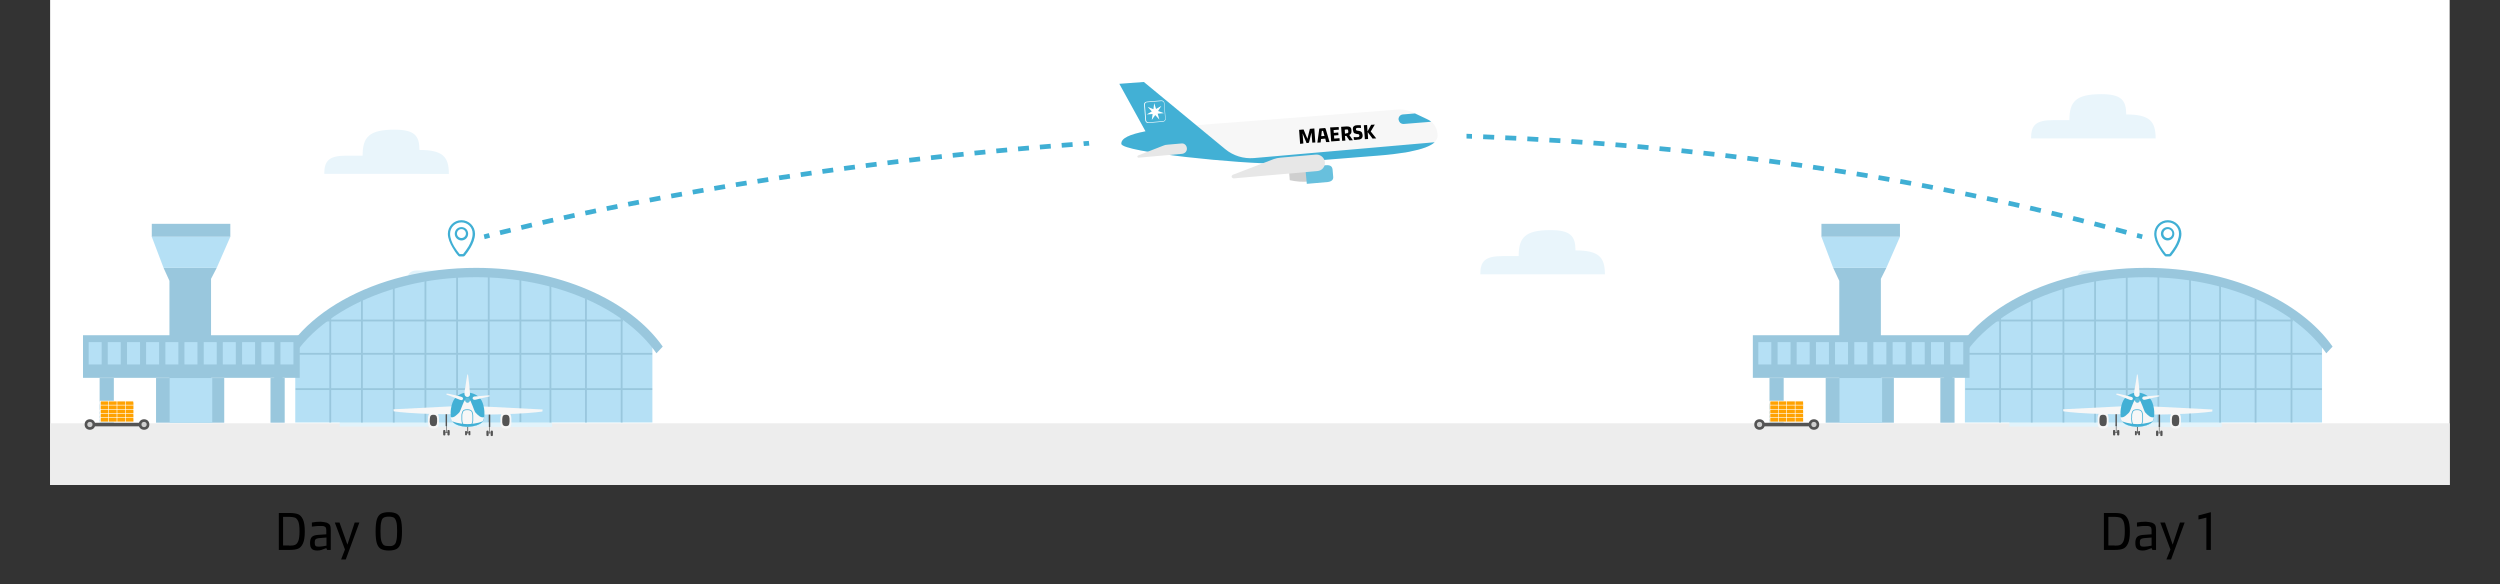 <?xml version="1.0" encoding="utf-8"?>
<!-- Generator: Adobe Illustrator 28.1.0, SVG Export Plug-In . SVG Version: 6.00 Build 0)  -->
<svg version="1.1" id="Layer_1" xmlns="http://www.w3.org/2000/svg" xmlns:xlink="http://www.w3.org/1999/xlink" x="0px" y="0px"
	 viewBox="0 0 1232 288" style="enable-background:new 0 0 1232 288;" xml:space="preserve">
<rect x="0" y="0" width="1232" height="288" fill="#333333" stroke="none"/>
<style type="text/css">
	.st0{fill:#FFFFFF;}
	.st1{clip-path:url(#SVGID_00000153684245858838088240000013117109459012839591_);}
	.st2{fill:#EDEDED;}
	.st3{fill:#E9F5FB;}
	.st4{fill:#E1F3FB;}
	.st5{fill:#B5E0F5;}
	.st6{fill:#99C7DD;}
	.st7{fill:#545454;}
	.st8{fill:#FFA201;}
	.st9{fill:#CFCFCF;}
	.st10{fill:#F7F7F7;}
	.st11{fill:#42B0D5;}
	.st12{fill:#5EBCDB;}
	.st13{fill:none;stroke:#42B0D5;stroke-width:0.383;stroke-miterlimit:10;}
	.st14{fill:none;stroke:#40AFD4;stroke-width:2.337;stroke-miterlimit:10;}
	.st15{fill:none;stroke:#40AFD4;stroke-width:2.337;stroke-miterlimit:10;stroke-dasharray:5.444,5.444;}
	.st16{fill:none;stroke:#40AFD4;stroke-width:2.337;stroke-miterlimit:10;stroke-dasharray:5.393,5.393;}
	.st17{fill:#E7E7E7;}
	.st18{fill:#68C0DD;}
	.st19{enable-background:new    ;}
	.st20{fill-rule:evenodd;clip-rule:evenodd;fill:#40AFD4;}
</style>
<g>
	<g>
		<g>
			<rect id="SVGID_00000148621468698964551720000016235086999619493037_" x="24.7" class="st0" width="1182.5" height="239"/>
		</g>
		<g>
			<defs>
				<rect id="SVGID_1_" x="24.7" width="1182.5" height="239"/>
			</defs>
			<clipPath id="SVGID_00000114057601774381860470000015890751451321566126_">
				<use xlink:href="#SVGID_1_"  style="overflow:visible;"/>
			</clipPath>
			<g style="clip-path:url(#SVGID_00000114057601774381860470000015890751451321566126_);">
				<g>
					<g>
						<g>
							<rect x="22.1" y="208.6" class="st2" width="1191.3" height="30.4"/>
						</g>
					</g>
				</g>
				<path class="st3" d="M1043.5,68.2h18.8c0-8.4-2.9-11.8-14.5-11.8l0,0c0-7.1-2.5-10-12.3-10c-12.6,0-15.7,3.7-15.7,12.8h-7.9
					c-8.8,0-11,2.6-11,9h50.4"/>
				<path class="st3" d="M202.4,85.7h18.8c0-8.4-2.9-11.8-14.5-11.8l0,0c0-7.1-2.5-10-12.3-10c-12.6,0-15.7,3.7-15.7,12.8h-7.9
					c-8.8,0-11,2.6-11,9h50.4"/>
				<path class="st3" d="M772.1,135.2h18.8c0-8.4-2.9-11.8-14.5-11.8l0,0c0-7.1-2.5-10-12.3-10c-12.6,0-15.7,3.7-15.7,12.8h-7.9
					c-8.8,0-11,2.6-11,9h50.4"/>
				<path class="st4" d="M261.6,197.1v-3.6h0.4c1.9,0,3.6-1.5,3.6-2.9V187c0-1.7-1.7-2.9-3.6-2.9h-3.4c-1.9,0-3.6,1.5-3.6,2.9v3.6
					c0,1.7,1.7,2.9,3.6,2.9h0.2v3.6h-10.3v-4.2h0.4c2.1,0,3.8-1.5,3.8-3.4v-4c0-1.9-1.7-3.4-3.8-3.4h-3.8c-2.1,0-3.8,1.5-3.8,3.4v4
					c0,1.9,1.7,3.4,3.8,3.4h0.2v4.4H239c0,0-1.5,0-1.5-1.5V170c0-4.4-5.5-4.4-5.5-4.4h-2.7v-29c0-1.8-1.5-3.3-3.3-3.3h-20.8
					c-1.3,0-4.2,0.6-4.2,3.4V196h-6.7v-23.4c0-4.4-4.6-4.4-4.6-4.4h-0.6v-7.8c0-2-1.6-3.6-3.6-3.6h-8c-3.8,0-4.2,3.2-4.2,3.2v6.3
					c0,2.1-2.1,1.9-2.1,1.9l0,0c-2,0-3.6,1.6-3.6,3.6l-0.2,38.4l104.7,0.2C272.1,199,261.6,197.1,261.6,197.1L261.6,197.1z"/>
				<g>
					<path class="st5" d="M145.5,208.2h176v-41c0,0-12.4-21.7-63.3-30.2c0,0-44.5-15.6-100.4,21.7l-12.3,13.4L145.5,208.2z"/>
					<path class="st6" d="M134.7,187.6c8.1-31.6,49.7-55.6,99.9-55.6c40.8,0,75.9,15.9,92,38.8l-3.1,3.3
						c-15.5-22.2-49.5-37.5-89-37.5c-48.5,0-88.8,23.3-96.6,53.8L134.7,187.6L134.7,187.6z"/>
					<rect x="159.7" y="157.5" class="st6" width="147.3" height="0.9"/>
					<rect x="146.6" y="173.9" class="st6" width="174.8" height="0.9"/>
					<rect x="145.7" y="191.3" class="st6" width="175.7" height="0.9"/>
					<rect x="162.3" y="156.1" class="st6" width="0.9" height="52.1"/>
					<rect x="305.9" y="156.1" class="st6" width="0.9" height="52.1"/>
					<rect x="177.9" y="147.1" class="st6" width="0.9" height="61.1"/>
					<rect x="288.3" y="147.1" class="st6" width="0.9" height="61.1"/>
					<rect x="193.6" y="141.7" class="st6" width="0.9" height="66.5"/>
					<rect x="209.2" y="138.2" class="st6" width="0.9" height="70"/>
					<rect x="270.8" y="138.2" class="st6" width="0.9" height="70"/>
					<rect x="224.8" y="136.4" class="st6" width="0.9" height="71.6"/>
					<rect x="240.4" y="135.6" class="st6" width="0.9" height="72.4"/>
					<rect x="256" y="136.8" class="st6" width="0.9" height="71.2"/>
					<rect x="76.9" y="186.3" class="st6" width="33.6" height="22"/>
					<polygon class="st6" points="80.6,132 106.8,132 104,137.4 104,192.5 83.5,192.5 83.5,138.4 					"/>
					<rect x="40.9" y="165.2" class="st6" width="106.8" height="21"/>
					<rect x="43.7" y="168.6" class="st5" width="6.4" height="11"/>
					<rect x="53.1" y="168.6" class="st5" width="6.4" height="11"/>
					<rect x="62.6" y="168.6" class="st5" width="6.4" height="11"/>
					<rect x="72" y="168.6" class="st5" width="6.4" height="11"/>
					<rect x="81.5" y="168.6" class="st5" width="6.4" height="11"/>
					<rect x="90.9" y="168.6" class="st5" width="6.4" height="11"/>
					<rect x="100.4" y="168.6" class="st5" width="6.4" height="11"/>
					<rect x="109.8" y="168.6" class="st5" width="6.4" height="11"/>
					<rect x="119.3" y="168.6" class="st5" width="6.4" height="11"/>
					<rect x="128.8" y="168.6" class="st5" width="6.4" height="11"/>
					<rect x="138.2" y="168.6" class="st5" width="6.4" height="11"/>
					<rect x="74.8" y="110.3" class="st6" width="38.7" height="6.4"/>
					<rect x="83.6" y="186.3" class="st5" width="21" height="22"/>
					<rect x="49.1" y="186.3" class="st6" width="7" height="22"/>
					<rect x="133.3" y="186.3" class="st6" width="7" height="22"/>
					<polygon class="st5" points="113.5,116.7 106.8,132 80.6,132 74.8,116.7 					"/>
				</g>
				<g>
					<rect x="44.3" y="208.3" class="st7" width="26.8" height="1.8"/>
					<rect x="49.4" y="197.6" class="st8" width="16.5" height="10.3"/>
					<g>
						<path class="st0" d="M66,208.1H49.2v-10.6H66V208.1z M49.6,207.8h16.2v-10H49.6V207.8z"/>
						<polygon class="st0" points="67.5,208 65.8,206 49.5,206 48.1,208 47.9,207.9 49.3,205.7 66,205.7 67.8,207.8 						"/>
						<polygon class="st0" points="68.3,208 65.8,204 49.5,204 47.2,208 46.9,207.9 49.3,203.7 66,203.7 68.5,207.9 						"/>
						<polygon class="st0" points="69.1,208 65.8,201.9 49.5,201.9 46.3,208 46,207.9 49.3,201.6 66,201.6 69.4,207.9 						"/>
						<rect x="49.4" y="199.5" class="st0" width="16.5" height="0.3"/>
						<rect x="61.6" y="197.6" class="st0" width="0.3" height="10.3"/>
						<rect x="57.5" y="197.6" class="st0" width="0.3" height="10.3"/>
						<rect x="53.4" y="197.6" class="st0" width="0.3" height="10.3"/>
					</g>
					<polygon class="st0" points="70,208.1 65.9,208.1 65.9,207.8 69.5,207.8 65.7,197.7 66,197.5 					"/>
					<polygon class="st0" points="49.4,208.1 45.3,208.1 49.3,197.5 49.5,197.7 45.7,207.8 49.4,207.8 					"/>
					<rect x="66.7" y="200.2" class="st0" width="0.3" height="7.7"/>
					<rect x="67.9" y="203.3" class="st0" width="0.3" height="4.6"/>
					<rect x="48.3" y="200.2" class="st0" width="0.3" height="7.7"/>
					<rect x="47.1" y="203.3" class="st0" width="0.3" height="4.6"/>
					<g>
						<circle class="st7" cx="44.3" cy="209.2" r="2.6"/>
						<circle class="st9" cx="44.3" cy="209.2" r="1.3"/>
					</g>
					<g>
						<circle class="st7" cx="71" cy="209.2" r="2.6"/>
						<circle class="st9" cx="71" cy="209.2" r="1.3"/>
					</g>
				</g>
				<g>
					<rect x="219.6" y="202.4" class="st7" width="0.7" height="7.6"/>
					<rect x="219.8" y="209.2" class="st7" width="0.3" height="4.1"/>
					<rect x="218.7" y="212.9" class="st7" width="2.7" height="0.3"/>
					<path class="st7" d="M218.8,211.9h0.3c0.2,0,0.4,0.2,0.4,0.4v1.9c0,0.2-0.2,0.4-0.4,0.4h-0.3c-0.2,0-0.4-0.2-0.4-0.4v-1.9
						C218.5,212,218.6,211.9,218.8,211.9z"/>
					<path class="st7" d="M220.9,211.9h0.3c0.2,0,0.4,0.2,0.4,0.4v1.9c0,0.2-0.2,0.4-0.4,0.4h-0.3c-0.2,0-0.4-0.2-0.4-0.4v-1.9
						C220.5,212,220.7,211.9,220.9,211.9z"/>
					<rect x="240.9" y="202.8" class="st7" width="0.7" height="7.6"/>
					<rect x="241.1" y="209.5" class="st7" width="0.3" height="4.1"/>
					<rect x="240" y="213.2" class="st7" width="2.7" height="0.3"/>
					<path class="st7" d="M240.1,212.2h0.3c0.2,0,0.4,0.2,0.4,0.4v1.9c0,0.2-0.2,0.4-0.4,0.4h-0.3c-0.2,0-0.4-0.2-0.4-0.4v-1.9
						C239.7,212.4,239.9,212.2,240.1,212.2z"/>
					<path class="st7" d="M242.2,212.2h0.3c0.2,0,0.4,0.2,0.4,0.4v1.9c0,0.2-0.2,0.4-0.4,0.4h-0.3c-0.2,0-0.4-0.2-0.4-0.4v-1.9
						C241.8,212.4,242,212.2,242.2,212.2z"/>
					<g>
						<rect x="230.3" y="208.2" class="st7" width="0.4" height="5.4"/>
						<rect x="229.5" y="213.1" class="st7" width="1.8" height="0.4"/>
						<path class="st7" d="M229.5,212.4h0.3c0.2,0,0.3,0.1,0.3,0.3v1.5c0,0.2-0.1,0.3-0.3,0.3h-0.3c-0.2,0-0.3-0.1-0.3-0.3v-1.5
							C229.2,212.5,229.3,212.4,229.5,212.4z"/>
						<path class="st7" d="M231.2,212.4h0.3c0.2,0,0.3,0.1,0.3,0.3v1.5c0,0.2-0.1,0.3-0.3,0.3h-0.3c-0.2,0-0.3-0.1-0.3-0.3v-1.5
							C230.9,212.5,231,212.4,231.2,212.4z"/>
					</g>
					<path class="st10" d="M237.9,200.3l29.5,1.5l-0.1,1c0,0-4.3,0.7-13.2,1.1c-11.1,0.5-16.5,0.4-16.5,0.4L237.9,200.3L237.9,200.3
						z"/>
					<path class="st10" d="M223.4,200.2l-29.5,1.5l0.1,1c0,0,4.3,0.7,13.2,1.1c11.1,0.5,16.5,0.3,16.5,0.3L223.4,200.2L223.4,200.2z
						"/>
					<path class="st11" d="M236.7,196.4c-2.1-2.6-5.3-2.9-6.2-3l0,0c0,0,0,0-0.1,0s-0.1,0-0.1,0l0,0c-0.8,0-4.1,0.4-6.2,3
						c-1.8,2.2-2.6,7.4-1.6,10.5c1.1,3.1,6.8,3.4,7.8,3.4l0,0c0,0,0,0,0.1,0h0.1l0,0c1,0,6.7-0.3,7.8-3.4
						C239.3,203.8,238.5,198.6,236.7,196.4L236.7,196.4z"/>
					<path class="st2" d="M228.9,200.8c0,0.1,0,0.3,0.1,0.3s0.2,0,0.2-0.1s0-0.2,0-0.3c0-0.8,0.1-1.7,0.3-2.5c0-0.1,0.1-0.3,0-0.4
						c0-0.1-0.1-0.2-0.2-0.2c-0.1,0-0.1,0.2-0.1,0.3c-0.1,0.3-0.1,0.6-0.2,0.9C229,199.5,228.9,200.2,228.9,200.8L228.9,200.8z"/>
					<path class="st2" d="M232.1,200.7c0,0.1,0,0.3-0.1,0.3s-0.2,0-0.2-0.1s0-0.2,0-0.3c0-0.8-0.1-1.7-0.3-2.5c0-0.1-0.1-0.3,0-0.4
						c0-0.1,0.1-0.3,0.2-0.2c0.1,0,0.1,0.2,0.1,0.3c0.1,0.3,0.1,0.6,0.2,0.9C232,199.4,232,200,232.1,200.7L232.1,200.7z"/>
					<path class="st10" d="M238.5,205.6c-1.6,0.4-2.9-0.9-4.2-2.3c-0.7-0.8-2.1-6-2.9-6.1c-0.3-0.1-0.7-0.1-1.1,0
						c-0.3-0.1-0.7-0.1-1.1,0c-0.7,0.1-2.2,5.4-2.9,6.1c-1.2,1.1-2.5,2.7-4.1,2.3c0,0,0,0-0.1,0c0.1,0.4,0.2,0.9,0.3,1.3
						c1.1,3.1,6.8,3.4,7.8,3.4l0,0c0,0,0,0,0.1,0s0.1,0,0.1,0l0,0c1,0,6.7-0.3,7.8-3.4C238.4,206.5,238.5,206.1,238.5,205.6
						C238.6,205.6,238.5,205.6,238.5,205.6z"/>
					<path class="st11" d="M230.5,209L230.5,209L230.5,209c-0.2,0-0.2,0-0.2,0l0,0c-0.9,0-4.8-0.2-7.4-1.4c1.6,2.5,6.5,2.7,7.4,2.7
						l0,0c0,0,0,0,0.1,0s0.1,0,0.1,0l0,0c0.9,0,5.8-0.3,7.4-2.7C235.3,208.8,231.4,209,230.5,209z"/>
					<path class="st10" d="M221.7,194.2c-0.6-0.1-1.7-0.5-1.8,0.1c0.2,0.2,0.5,0.3,0.8,0.4c1.9,0.7,3.8,1.4,5.6,2.2
						c0.4,0.1,0.7,0.3,1.1,0.3c0.4,0,0.7-0.3,0.8-0.7c0-0.4-0.3-0.8-0.7-0.9C227.2,195.4,222.8,194.4,221.7,194.2L221.7,194.2z"/>
					<path class="st10" d="M239.7,194.9c0.6,0,1.7-0.3,1.7,0.3c-0.2,0.2-0.5,0.2-0.8,0.3c-2,0.4-3.9,0.9-5.9,1.4
						c-0.4,0.1-0.7,0.2-1.1,0.1c-0.4-0.1-0.7-0.4-0.7-0.8c0-0.4,0.4-0.7,0.8-0.8C234.1,195.4,238.6,195,239.7,194.9L239.7,194.9z"/>
					<path class="st10" d="M230.3,184.5c0.2-0.1,0.4,0.2,0.4,0.5c0.4,3,0.7,6,0.9,9c0,0.3,0,0.6-0.1,0.9c-0.2,0.5-0.8,0.8-1.4,0.7
						c-2-0.4-1-3.3-0.8-4.7C229.6,188.8,229.9,186.6,230.3,184.5L230.3,184.5z"/>
					<path class="st12" d="M231.6,197.2c0,0.7-0.5,1.3-1.2,1.3s-1.2-0.6-1.2-1.3s0.5-1.3,1.2-1.3C231.1,196,231.6,196.5,231.6,197.2
						z"/>
					<path class="st13" d="M227.6,206.9c0,0.4,0.1,0.7,0.1,1c0.1,0.4,0.2,0.7,0.3,1c0.4,0.7,1.1,1,2.3,1s1.9-0.2,2.3-1
						c0.1-0.3,0.2-0.6,0.3-1c0.1-0.3,0.1-0.6,0.1-1c0-0.3,0-0.6,0-1s0-0.7,0-1c0-0.4-0.1-0.7-0.1-1c-0.1-0.4-0.2-0.7-0.3-1
						c-0.4-0.7-1.1-1-2.3-1s-1.9,0.2-2.3,1c-0.1,0.3-0.2,0.6-0.3,1c-0.1,0.3-0.1,0.6-0.1,1c0,0.3,0,0.6,0,1
						C227.6,206.3,227.6,206.6,227.6,206.9L227.6,206.9z"/>
					<path class="st10" d="M210.9,208.2c0,0.4,0.1,0.7,0.1,1c0.1,0.4,0.2,0.7,0.3,1c0.4,0.7,1.1,1,2.3,1s1.9-0.2,2.3-1
						c0.1-0.3,0.2-0.6,0.3-1c0.1-0.3,0.1-0.6,0.1-1c0-0.3,0-0.6,0-1s0-0.7,0-1c0-0.4-0.1-0.7-0.1-1c-0.1-0.4-0.2-0.7-0.3-1
						c-0.4-0.7-1.1-1-2.3-1s-1.9,0.2-2.3,1c-0.1,0.3-0.2,0.6-0.3,1c-0.1,0.3-0.1,0.6-0.1,1c0,0.3,0,0.6,0,1
						C210.8,207.6,210.9,207.9,210.9,208.2L210.9,208.2z"/>
					<path class="st7" d="M211.8,207.9c0,0.2,0,0.5,0.1,0.7c0,0.3,0.1,0.5,0.2,0.7c0.3,0.5,0.8,0.7,1.5,0.7s1.3-0.2,1.5-0.7
						c0.1-0.2,0.2-0.4,0.2-0.7c0-0.2,0.1-0.4,0.1-0.7c0-0.2,0-0.4,0-0.7c0-0.2,0-0.5,0-0.7s0-0.5-0.1-0.7c0-0.3-0.1-0.5-0.2-0.7
						c-0.3-0.5-0.8-0.7-1.5-0.7c-0.8,0-1.3,0.2-1.5,0.7c-0.1,0.2-0.2,0.4-0.2,0.7c0,0.2-0.1,0.4-0.1,0.7c0,0.2,0,0.4,0,0.7
						C211.7,207.5,211.7,207.7,211.8,207.9L211.8,207.9z"/>
					<path class="st10" d="M246.6,208.2c0,0.4,0.1,0.7,0.1,1c0.1,0.4,0.2,0.7,0.3,1c0.4,0.7,1.1,1,2.3,1s1.9-0.2,2.3-1
						c0.1-0.3,0.2-0.6,0.3-1c0.1-0.3,0.1-0.6,0.1-1c0-0.3,0-0.6,0-1s0-0.7,0-1c0-0.4-0.1-0.7-0.1-1c-0.1-0.4-0.2-0.7-0.3-1
						c-0.4-0.7-1.1-1-2.3-1s-1.9,0.2-2.3,1c-0.1,0.3-0.2,0.6-0.3,1c-0.1,0.3-0.1,0.6-0.1,1c0,0.3,0,0.6,0,1
						C246.6,207.6,246.6,207.9,246.6,208.2L246.6,208.2z"/>
					<path class="st7" d="M247.5,207.9c0,0.2,0,0.5,0.1,0.7c0,0.3,0.1,0.5,0.2,0.7c0.3,0.5,0.8,0.7,1.5,0.7c0.8,0,1.3-0.2,1.5-0.7
						c0.1-0.2,0.2-0.4,0.2-0.7c0-0.2,0.1-0.4,0.1-0.7c0-0.2,0-0.4,0-0.7c0-0.2,0-0.5,0-0.7s0-0.5-0.1-0.7c0-0.3-0.1-0.5-0.2-0.7
						c-0.3-0.5-0.8-0.7-1.5-0.7c-0.8,0-1.3,0.2-1.5,0.7c-0.1,0.2-0.2,0.4-0.2,0.7c0,0.2-0.1,0.4-0.1,0.7c0,0.2,0,0.4,0,0.7
						S247.5,207.7,247.5,207.9L247.5,207.9z"/>
				</g>
				<path class="st4" d="M1084.4,197.1v-3.6h0.4c1.9,0,3.6-1.5,3.6-2.9V187c0-1.7-1.7-2.9-3.6-2.9h-3.4c-1.9,0-3.6,1.5-3.6,2.9v3.6
					c0,1.7,1.7,2.9,3.6,2.9h0.2v3.6h-10.3v-4.2h0.4c2.1,0,3.8-1.5,3.8-3.4v-4c0-1.9-1.7-3.4-3.8-3.4h-3.8c-2.1,0-3.8,1.5-3.8,3.4v4
					c0,1.9,1.7,3.4,3.8,3.4h0.2v4.4h-6.3c0,0-1.5,0-1.5-1.5V170c0-4.4-5.5-4.4-5.5-4.4h-2.7v-29c0-1.8-1.5-3.3-3.3-3.3H1028
					c-1.3,0-4.2,0.6-4.2,3.4V196h-6.7v-23.4c0-4.4-4.6-4.4-4.6-4.4h-0.6v-7.8c0-2-1.6-3.6-3.6-3.6h-8c-3.8,0-4.2,3.2-4.2,3.2v6.3
					c0,2.1-2.1,1.9-2.1,1.9l0,0c-2,0-3.6,1.6-3.6,3.6l-0.2,38.4l104.7,0.2C1095,199,1084.4,197.1,1084.4,197.1L1084.4,197.1z"/>
				<g>
					<path class="st5" d="M968.3,208.2h176v-41c0,0-12.4-21.7-63.3-30.2c0,0-44.5-15.6-100.4,21.7l-12.3,13.4V208.2z"/>
					<path class="st6" d="M957.6,187.6c8.1-31.6,49.7-55.6,99.9-55.6c40.8,0,75.9,15.9,92,38.8l-3.1,3.3
						c-15.5-22.2-49.5-37.5-89-37.5c-48.5,0-88.8,23.3-96.6,53.8L957.6,187.6L957.6,187.6z"/>
					<rect x="982.6" y="157.5" class="st6" width="147.3" height="0.9"/>
					<rect x="969.4" y="173.9" class="st6" width="174.8" height="0.9"/>
					<rect x="968.5" y="191.3" class="st6" width="175.7" height="0.9"/>
					<rect x="985.2" y="156.1" class="st6" width="0.9" height="52.1"/>
					<rect x="1128.8" y="156.1" class="st6" width="0.9" height="52.1"/>
					<rect x="1000.8" y="147.1" class="st6" width="0.9" height="61.1"/>
					<rect x="1111.1" y="147.1" class="st6" width="0.9" height="61.1"/>
					<rect x="1016.4" y="141.7" class="st6" width="0.9" height="66.5"/>
					<rect x="1032" y="138.2" class="st6" width="0.9" height="70"/>
					<rect x="1093.6" y="138.2" class="st6" width="0.9" height="70"/>
					<rect x="1047.6" y="136.4" class="st6" width="0.9" height="71.6"/>
					<rect x="1063.2" y="135.6" class="st6" width="0.9" height="72.4"/>
					<rect x="1078.8" y="136.8" class="st6" width="0.9" height="71.2"/>
					<rect x="899.7" y="186.3" class="st6" width="33.6" height="22"/>
					<polygon class="st6" points="903.4,132 929.6,132 926.9,137.4 926.9,192.5 906.4,192.5 906.4,138.4 					"/>
					<rect x="863.8" y="165.2" class="st6" width="106.8" height="21"/>
					<rect x="866.5" y="168.6" class="st5" width="6.4" height="11"/>
					<rect x="876" y="168.6" class="st5" width="6.4" height="11"/>
					<rect x="885.4" y="168.6" class="st5" width="6.4" height="11"/>
					<rect x="894.9" y="168.6" class="st5" width="6.4" height="11"/>
					<rect x="904.3" y="168.6" class="st5" width="6.4" height="11"/>
					<rect x="913.8" y="168.6" class="st5" width="6.4" height="11"/>
					<rect x="923.2" y="168.6" class="st5" width="6.4" height="11"/>
					<rect x="932.7" y="168.6" class="st5" width="6.4" height="11"/>
					<rect x="942.1" y="168.6" class="st5" width="6.4" height="11"/>
					<rect x="951.6" y="168.6" class="st5" width="6.4" height="11"/>
					<rect x="961.1" y="168.6" class="st5" width="6.4" height="11"/>
					<rect x="897.6" y="110.3" class="st6" width="38.7" height="6.4"/>
					<rect x="906.5" y="186.3" class="st5" width="21" height="22"/>
					<rect x="872" y="186.3" class="st6" width="7" height="22"/>
					<rect x="956.2" y="186.3" class="st6" width="7" height="22"/>
					<polygon class="st5" points="936.3,116.7 929.6,132 903.4,132 897.6,116.7 					"/>
				</g>
				<g>
					<rect x="867.1" y="208.3" class="st7" width="26.8" height="1.8"/>
					<rect x="872.2" y="197.6" class="st8" width="16.5" height="10.3"/>
					<g>
						<path class="st0" d="M888.9,208.1h-16.8v-10.6h16.8V208.1z M872.4,207.8h16.2v-10h-16.2V207.8z"/>
						<polygon class="st0" points="890.4,208 888.7,206 872.3,206 871,208 870.7,207.9 872.2,205.7 888.8,205.7 890.6,207.8 						
							"/>
						<polygon class="st0" points="891.1,208 888.7,204 872.3,204 870.1,208 869.8,207.9 872.2,203.7 888.8,203.7 891.4,207.9 
													"/>
						<polygon class="st0" points="892,208 888.6,201.9 872.3,201.9 869.1,208 868.8,207.9 872.2,201.6 888.8,201.6 892.2,207.9 
													"/>
						<rect x="872.2" y="199.5" class="st0" width="16.5" height="0.3"/>
						<rect x="884.5" y="197.6" class="st0" width="0.3" height="10.3"/>
						<rect x="880.3" y="197.6" class="st0" width="0.3" height="10.3"/>
						<rect x="876.2" y="197.6" class="st0" width="0.3" height="10.3"/>
					</g>
					<polygon class="st0" points="892.8,208.1 888.7,208.1 888.7,207.8 892.4,207.8 888.6,197.7 888.9,197.5 					"/>
					<polygon class="st0" points="872.2,208.1 868.2,208.1 872.1,197.5 872.4,197.7 868.6,207.8 872.2,207.8 					"/>
					<rect x="889.6" y="200.2" class="st0" width="0.3" height="7.7"/>
					<rect x="890.7" y="203.3" class="st0" width="0.3" height="4.6"/>
					<rect x="871.1" y="200.2" class="st0" width="0.3" height="7.7"/>
					<rect x="870" y="203.3" class="st0" width="0.3" height="4.6"/>
					<g>
						<circle class="st7" cx="867.1" cy="209.2" r="2.6"/>
						<circle class="st9" cx="867.1" cy="209.2" r="1.3"/>
					</g>
					<g>
						<circle class="st7" cx="893.9" cy="209.2" r="2.6"/>
						<circle class="st9" cx="893.9" cy="209.2" r="1.3"/>
					</g>
				</g>
				<g>
					<rect x="1042.5" y="202.4" class="st7" width="0.7" height="7.6"/>
					<rect x="1042.7" y="209.2" class="st7" width="0.3" height="4.1"/>
					<rect x="1041.6" y="212.9" class="st7" width="2.7" height="0.3"/>
					<path class="st7" d="M1041.7,211.9h0.3c0.2,0,0.4,0.2,0.4,0.4v1.9c0,0.2-0.2,0.4-0.4,0.4h-0.3c-0.2,0-0.4-0.2-0.4-0.4v-1.9
						C1041.3,212,1041.5,211.9,1041.7,211.9z"/>
					<path class="st7" d="M1043.7,211.9h0.3c0.2,0,0.4,0.2,0.4,0.4v1.9c0,0.2-0.2,0.4-0.4,0.4h-0.3c-0.2,0-0.4-0.2-0.4-0.4v-1.9
						C1043.4,212,1043.6,211.9,1043.7,211.9z"/>
					<rect x="1063.8" y="202.8" class="st7" width="0.7" height="7.6"/>
					<rect x="1063.9" y="209.5" class="st7" width="0.3" height="4.1"/>
					<rect x="1062.8" y="213.2" class="st7" width="2.7" height="0.3"/>
					<path class="st7" d="M1062.9,212.2h0.3c0.2,0,0.4,0.2,0.4,0.4v1.9c0,0.2-0.2,0.4-0.4,0.4h-0.3c-0.2,0-0.4-0.2-0.4-0.4v-1.9
						C1062.6,212.4,1062.7,212.2,1062.9,212.2z"/>
					<path class="st7" d="M1065,212.2h0.3c0.2,0,0.4,0.2,0.4,0.4v1.9c0,0.2-0.2,0.4-0.4,0.4h-0.3c-0.2,0-0.4-0.2-0.4-0.4v-1.9
						C1064.7,212.4,1064.8,212.2,1065,212.2z"/>
					<g>
						<rect x="1053.1" y="208.2" class="st7" width="0.4" height="5.4"/>
						<rect x="1052.4" y="213.1" class="st7" width="1.8" height="0.4"/>
						<path class="st7" d="M1052.4,212.4h0.3c0.2,0,0.3,0.1,0.3,0.3v1.5c0,0.2-0.1,0.3-0.3,0.3h-0.3c-0.2,0-0.3-0.1-0.3-0.3v-1.5
							C1052.1,212.5,1052.2,212.4,1052.4,212.4z"/>
						<path class="st7" d="M1054,212.4h0.3c0.2,0,0.3,0.1,0.3,0.3v1.5c0,0.2-0.1,0.3-0.3,0.3h-0.3c-0.2,0-0.3-0.1-0.3-0.3v-1.5
							C1053.8,212.5,1053.9,212.4,1054,212.4z"/>
					</g>
					<path class="st10" d="M1060.8,200.3l29.5,1.5l-0.1,1c0,0-4.3,0.7-13.2,1.1c-11.1,0.5-16.5,0.4-16.5,0.4L1060.8,200.3
						L1060.8,200.3z"/>
					<path class="st10" d="M1046.2,200.2l-29.5,1.5l0.1,1c0,0,4.3,0.7,13.2,1.1c11.1,0.5,16.5,0.3,16.5,0.3L1046.2,200.2
						L1046.2,200.2z"/>
					<path class="st11" d="M1059.6,196.4c-2.1-2.6-5.3-2.9-6.2-3l0,0c0,0,0,0-0.1,0s-0.1,0-0.1,0l0,0c-0.8,0-4.1,0.4-6.2,3
						c-1.8,2.2-2.6,7.4-1.6,10.5c1.1,3.1,6.8,3.4,7.8,3.4l0,0c0,0,0,0,0.1,0h0.1l0,0c1,0,6.7-0.3,7.8-3.4
						C1062.2,203.8,1061.4,198.6,1059.6,196.4L1059.6,196.4z"/>
					<path class="st2" d="M1051.8,200.8c0,0.1,0,0.3,0.1,0.3s0.2,0,0.2-0.1s0-0.2,0-0.3c0-0.8,0.1-1.7,0.3-2.5c0-0.1,0.1-0.3,0-0.4
						c0-0.1-0.1-0.2-0.2-0.2s-0.1,0.2-0.1,0.3c-0.1,0.3-0.1,0.6-0.2,0.9C1051.8,199.5,1051.8,200.2,1051.8,200.8L1051.8,200.8z"/>
					<path class="st2" d="M1054.9,200.7c0,0.1,0,0.3-0.1,0.3s-0.2,0-0.2-0.1s0-0.2,0-0.3c0-0.8-0.1-1.7-0.3-2.5c0-0.1-0.1-0.3,0-0.4
						c0-0.1,0.1-0.3,0.2-0.2c0.1,0,0.1,0.2,0.1,0.3c0.1,0.3,0.1,0.6,0.2,0.9C1054.8,199.4,1054.9,200,1054.9,200.7L1054.9,200.7z"/>
					<path class="st10" d="M1061.4,205.6c-1.6,0.4-2.9-0.9-4.2-2.3c-0.7-0.8-2.1-6-2.9-6.1c-0.3-0.1-0.7-0.1-1.1,0
						c-0.3-0.1-0.7-0.1-1.1,0c-0.7,0.1-2.2,5.4-2.9,6.1c-1.2,1.1-2.5,2.7-4.1,2.3c0,0,0,0-0.1,0c0.1,0.4,0.2,0.9,0.3,1.3
						c1.1,3.1,6.8,3.4,7.8,3.4l0,0c0,0,0,0,0.1,0s0.1,0,0.1,0l0,0c1,0,6.7-0.3,7.8-3.4C1061.3,206.5,1061.4,206.1,1061.4,205.6
						L1061.4,205.6z"/>
					<path class="st11" d="M1053.4,209L1053.4,209L1053.4,209c-0.2,0-0.2,0-0.2,0l0,0c-0.9,0-4.8-0.2-7.4-1.4
						c1.6,2.5,6.5,2.7,7.4,2.7l0,0c0,0,0,0,0.1,0s0.1,0,0.1,0l0,0c0.9,0,5.8-0.3,7.4-2.7C1058.1,208.8,1054.3,209,1053.4,209z"/>
					<path class="st10" d="M1044.6,194.2c-0.6-0.1-1.7-0.5-1.8,0.1c0.2,0.2,0.5,0.3,0.8,0.4c1.9,0.7,3.8,1.4,5.6,2.2
						c0.4,0.1,0.7,0.3,1.1,0.3s0.7-0.3,0.8-0.7c0-0.4-0.3-0.8-0.7-0.9C1050,195.4,1045.6,194.4,1044.6,194.2L1044.6,194.2z"/>
					<path class="st10" d="M1062.5,194.9c0.6,0,1.7-0.3,1.7,0.3c-0.2,0.2-0.5,0.2-0.8,0.3c-2,0.4-3.9,0.9-5.9,1.4
						c-0.4,0.1-0.7,0.2-1.1,0.1c-0.4-0.1-0.7-0.4-0.7-0.8c0-0.4,0.4-0.7,0.8-0.8C1057,195.4,1061.5,195,1062.5,194.9L1062.5,194.9z"
						/>
					<path class="st10" d="M1053.1,184.5c0.2-0.1,0.4,0.2,0.4,0.5c0.4,3,0.7,6,0.9,9c0,0.3,0,0.6-0.1,0.9c-0.2,0.5-0.8,0.8-1.4,0.7
						c-2-0.4-1-3.3-0.8-4.7C1052.5,188.8,1052.8,186.6,1053.1,184.5L1053.1,184.5z"/>
					<path class="st12" d="M1054.5,197.2c0,0.7-0.5,1.3-1.2,1.3s-1.2-0.6-1.2-1.3s0.5-1.3,1.2-1.3
						C1053.9,196,1054.5,196.5,1054.5,197.2z"/>
					<path class="st13" d="M1050.5,206.9c0,0.4,0.1,0.7,0.1,1c0.1,0.4,0.2,0.7,0.3,1c0.4,0.7,1.1,1,2.3,1s1.9-0.2,2.3-1
						c0.1-0.3,0.2-0.6,0.3-1c0.1-0.3,0.1-0.6,0.1-1c0-0.3,0-0.6,0-1s0-0.7,0-1c0-0.4-0.1-0.7-0.1-1c-0.1-0.4-0.2-0.7-0.3-1
						c-0.4-0.7-1.1-1-2.3-1s-1.9,0.2-2.3,1c-0.1,0.3-0.2,0.6-0.3,1c-0.1,0.3-0.1,0.6-0.1,1c0,0.3,0,0.6,0,1
						C1050.4,206.3,1050.4,206.6,1050.5,206.9L1050.5,206.9z"/>
					<path class="st10" d="M1033.7,208.2c0,0.4,0.1,0.7,0.1,1c0.1,0.4,0.2,0.7,0.3,1c0.4,0.7,1.1,1,2.3,1s1.9-0.2,2.3-1
						c0.1-0.3,0.2-0.6,0.3-1c0.1-0.3,0.1-0.6,0.1-1c0-0.3,0-0.6,0-1s0-0.7,0-1c0-0.4-0.1-0.7-0.1-1c-0.1-0.4-0.2-0.7-0.3-1
						c-0.4-0.7-1.1-1-2.3-1s-1.9,0.2-2.3,1c-0.1,0.3-0.2,0.6-0.3,1c-0.1,0.3-0.1,0.6-0.1,1c0,0.3,0,0.6,0,1
						C1033.7,207.6,1033.7,207.9,1033.7,208.2L1033.7,208.2z"/>
					<path class="st7" d="M1034.6,207.9c0,0.2,0,0.5,0.1,0.7c0,0.3,0.1,0.5,0.2,0.7c0.3,0.5,0.8,0.7,1.5,0.7c0.8,0,1.3-0.2,1.5-0.7
						c0.1-0.2,0.2-0.4,0.2-0.7c0-0.2,0.1-0.4,0.1-0.7c0-0.2,0-0.4,0-0.7c0-0.2,0-0.5,0-0.7s0-0.5-0.1-0.7c0-0.3-0.1-0.5-0.2-0.7
						c-0.3-0.5-0.8-0.7-1.5-0.7c-0.8,0-1.3,0.2-1.5,0.7c-0.1,0.2-0.2,0.4-0.2,0.7c0,0.2-0.1,0.4-0.1,0.7c0,0.2,0,0.4,0,0.7
						S1034.6,207.7,1034.6,207.9L1034.6,207.9z"/>
					<path class="st10" d="M1069.4,208.2c0,0.4,0.1,0.7,0.1,1c0.1,0.4,0.2,0.7,0.3,1c0.4,0.7,1.1,1,2.3,1s1.9-0.2,2.3-1
						c0.1-0.3,0.2-0.6,0.3-1c0.1-0.3,0.1-0.6,0.1-1c0-0.3,0-0.6,0-1s0-0.7,0-1c0-0.4-0.1-0.7-0.1-1c-0.1-0.4-0.2-0.7-0.3-1
						c-0.4-0.7-1.1-1-2.3-1s-1.9,0.2-2.3,1c-0.1,0.3-0.2,0.6-0.3,1c-0.1,0.3-0.1,0.6-0.1,1c0,0.3,0,0.6,0,1
						C1069.4,207.6,1069.4,207.9,1069.4,208.2L1069.4,208.2z"/>
					<path class="st7" d="M1070.3,207.9c0,0.2,0,0.5,0.1,0.7c0,0.3,0.1,0.5,0.2,0.7c0.3,0.5,0.8,0.7,1.5,0.7s1.3-0.2,1.5-0.7
						c0.1-0.2,0.2-0.4,0.2-0.7c0-0.2,0.1-0.4,0.1-0.7c0-0.2,0-0.4,0-0.7c0-0.2,0-0.5,0-0.7s0-0.5-0.1-0.7c0-0.3-0.1-0.5-0.2-0.7
						c-0.3-0.5-0.8-0.7-1.5-0.7s-1.3,0.2-1.5,0.7c-0.1,0.2-0.2,0.4-0.2,0.7c0,0.2-0.1,0.4-0.1,0.7c0,0.2,0,0.4,0,0.7
						S1070.3,207.7,1070.3,207.9L1070.3,207.9z"/>
				</g>
				<g>
					<g>
						<path class="st14" d="M722.7,67.1c0.9,0,1.8,0.1,2.7,0.1"/>
						<path class="st15" d="M730.9,67.4c101.5,4,210.7,17.8,319.6,47.8"/>
						<path class="st14" d="M1053.1,116c0.9,0.2,1.8,0.5,2.6,0.7"/>
					</g>
				</g>
				<g>
					<g>
						<path class="st14" d="M238.6,116.7c0,0,0.9-0.2,2.6-0.7"/>
						<path class="st16" d="M246.4,114.7c29.2-7.4,137.5-32.9,284.9-43.7"/>
						<path class="st14" d="M534,70.8c0.9-0.1,1.8-0.1,2.7-0.2"/>
					</g>
				</g>
				<g>
					<g>
						<path class="st10" d="M630,58.6L630,58.6l58.5-4.6c2.7-0.2,5.5,0.3,8,1.4l6.8,3.2c2.9,1.4,4.9,4.2,5.1,7.4
							c0.8,5.2-6.5,8.7-29.4,10.5c-17.9,1.4-38.5,3.2-46,3.8c-14.5,1.1-80.1-5.2-80.4-9.5C552,63.2,587.7,62,630,58.6L630,58.6z"/>
						<path class="st11" d="M689.2,58.9c0.1,0.6,0.4,1.2,0.8,1.6c0.5,0.4,1.1,0.6,1.7,0.6l13.6-1.1c-0.6-0.5-1.3-1-2.1-1.3l-5.9-2.8
							l-6,0.5C690.1,56.5,689.1,57.6,689.2,58.9L689.2,58.9z"/>
						<path class="st11" d="M552.6,70.9c0.3,4.1,59.4,10,77.8,9.7c1.3,0,2.9-0.1,3.9-0.2c8.4-0.8,27.8-2.4,44.7-3.7
							c5.4-0.4,10-1,13.8-1.6c0.6-0.1,1.1-0.2,1.6-0.3C701,73.5,705,72,707,70.1c-6.6,0.6-67.1,5.9-89.1,7.8
							c-5.1,0.4-10.1-1.1-14.1-4.4l-14.3-11.8l-25.8-21.3l-12.1,0.9l12.9,23.4l0,0C556.8,66.2,552.4,68.1,552.6,70.9L552.6,70.9z"/>
						<g>
							<path class="st0" d="M572.4,49.8c0.6,0,1.2,0.4,1.2,1l0.6,7.7c0,0.6-0.4,1.2-1,1.2l-7.2,0.6c-0.6,0-1.2-0.4-1.2-1l-0.6-7.7
								c0-0.6,0.4-1.2,1-1.2L572.4,49.8 M572.3,49.5l-7.2,0.6c-0.8,0.1-1.4,0.7-1.3,1.5l0.6,7.7c0.1,0.8,0.7,1.4,1.5,1.3l7.2-0.6
								c0.8-0.1,1.4-0.7,1.3-1.5l-0.6-7.7C573.8,50,573.1,49.5,572.3,49.5z"/>
							<polygon class="st0" points="570.7,54.7 572.3,52.2 572.3,52.2 569.7,53.7 568.8,50.8 568.8,50.8 568.4,53.8 565.6,52.7 
								565.6,52.7 567.6,54.9 565.1,56.4 565.1,56.4 568,56.2 567.6,59.1 567.6,59.1 569.3,56.7 571.3,58.9 571.3,58.8 570.5,56 
								573.4,55.8 573.4,55.7 							"/>
						</g>
						<path class="st17" d="M582.2,70.7l-6.9,0.6c-0.7,0-1.4,0.2-2.1,0.5l-12.3,4.8c-0.3,0.2-0.5,0.5-0.4,0.7
							c0.2,0.3,0.3,0.4,0.6,0.4l21.5-1.9c1.4-0.2,2.4-1.3,2.3-2.7C584.8,71.6,583.6,70.5,582.2,70.7L582.2,70.7z"/>
						<path class="st9" d="M644.7,83.2l0.5,6.2c-3.2,0.4-6.4,0.1-9.6-0.6l-0.3-3.7C638.4,84.2,641.5,83.4,644.7,83.2L644.7,83.2z"/>
						<path class="st18" d="M644,90.6l10.3-0.9c1.8-0.2,2.9-1.1,2.7-2.6l-0.3-3.5c-0.2-1.7-1.2-2.3-3.2-2.2l-10.3,0.9L644,90.6
							L644,90.6z"/>
						<path class="st17" d="M648.3,76.2L631,77.7c-1.1,0.1-2.2,0.3-3.3,0.7l-20.1,7.7c-0.5,0.2-0.8,0.8-0.6,1.2
							c0.2,0.4,0.6,0.6,1.1,0.6l41.1-3.6c2.3-0.2,3.9-2.1,3.7-4.4S650.5,75.9,648.3,76.2L648.3,76.2z"/>
					</g>
					<g class="st19">
						<path d="M640.7,70.9l-0.5-6.9l2.2-0.2l1.9,4.6l1.2-4.9l2.2-0.2l0.5,6.9l-1.5,0.1l-0.4-5l-1.2,4.8c0,0.1-0.1,0.2-0.1,0.2
							c-0.1,0-0.1,0.1-0.2,0.1l-0.7,0.1c-0.1,0-0.2,0-0.2,0c-0.1,0-0.1-0.1-0.1-0.2l-1.9-4.6l0.4,5L640.7,70.9z"/>
						<path d="M653.5,70l-0.4-1.7l-2.1,0.2l-0.2,1.7l-1.6,0.1l0.9-6.6c0-0.1,0.1-0.2,0.1-0.3c0.1-0.1,0.2-0.1,0.3-0.1l2.3-0.2
							c0.1,0,0.2,0,0.3,0.1c0.1,0.1,0.1,0.1,0.2,0.3l1.9,6.5L653.5,70z M651.4,64.5l-0.3,2.6l1.6-0.1l-0.7-2.5L651.4,64.5z"/>
						<path d="M659.7,62.6l0.1,1.3l-2.6,0.2l0.1,1.4l2.2-0.2l0.1,1.3l-2.2,0.2l0.1,1.5l2.6-0.2l0.1,1.3l-4.2,0.3l-0.5-6.9
							L659.7,62.6z"/>
					</g>
					<g class="st19">
						<path d="M666.7,69.1l-1.7,0.1l-1.5-2.2l-0.7,0l0.2,2.3l-1.6,0.1l-0.5-6.9l2.8-0.2c0.7,0,1.2,0.1,1.6,0.3
							c0.4,0.3,0.7,0.8,0.7,1.7c0,0.6,0,1.1-0.2,1.4c-0.2,0.3-0.4,0.6-0.9,0.8L666.7,69.1z M663.5,65.7c0.3,0,0.4-0.1,0.6-0.1
							c0.1-0.1,0.2-0.2,0.3-0.3c0.1-0.2,0.1-0.4,0-0.7c0-0.3-0.1-0.5-0.1-0.6c-0.1-0.1-0.2-0.2-0.3-0.2c-0.1,0-0.3,0-0.5,0l-0.8,0.1
							l0.1,2L663.5,65.7z"/>
					</g>
					<g class="st19">
						<path d="M667.2,68.9l-0.1-1.4c0.3,0.1,0.6,0.1,0.9,0.1c0.3,0,0.6,0,0.9,0c0.4,0,0.6-0.1,0.8-0.2c0.1-0.1,0.2-0.3,0.2-0.6
							c0-0.2-0.1-0.4-0.2-0.5s-0.3-0.2-0.5-0.2l-0.7-0.1c-0.4-0.1-0.7-0.2-1-0.3c-0.2-0.1-0.4-0.3-0.5-0.6c-0.1-0.3-0.2-0.6-0.3-1.2
							c0-0.5,0-0.9,0.1-1.2s0.4-0.5,0.7-0.7c0.3-0.2,0.8-0.3,1.5-0.3c0.5,0,1,0,1.6,0l0.1,1.4c-0.6-0.1-1.1-0.1-1.6-0.1
							c-0.4,0-0.6,0.1-0.7,0.2c-0.1,0.1-0.2,0.3-0.2,0.5c0,0.2,0.1,0.4,0.2,0.5c0.1,0.1,0.3,0.2,0.6,0.2l0.6,0.1
							c0.4,0.1,0.7,0.1,1,0.3c0.2,0.1,0.4,0.3,0.6,0.6c0.1,0.3,0.2,0.6,0.3,1.1c0,0.6,0,1-0.2,1.3c-0.1,0.3-0.4,0.6-0.7,0.7
							c-0.4,0.2-0.8,0.3-1.5,0.3C668.5,69,667.8,69,667.2,68.9z"/>
						<path d="M675.5,64.8l2.7,3.4l-1.8,0.1l-2.4-3.2l0.2,3.4l-1.6,0.1l-0.5-6.9l1.6-0.1l0.2,3.2l1.8-3.3l1.8-0.1L675.5,64.8z"/>
					</g>
				</g>
				<g>
					<path class="st20" d="M220.7,115.2c0-3.7,3-6.7,6.7-6.7s6.7,3,6.7,6.7c0,2.4-1.1,4.9-2.2,6.8c-0.8,1.4-1.8,2.7-2.8,4
						c-0.2,0.2-0.5,0.4-0.8,0.4h-1.7c-0.3,0-0.6-0.1-0.8-0.4c-1.1-1.2-2-2.6-2.8-4C221.8,120,220.7,117.5,220.7,115.2z M227.4,109.6
						c-3.1,0-5.6,2.5-5.6,5.6c0,2.1,0.9,4.3,2,6.2c0.8,1.3,1.7,2.6,2.7,3.8h1.7c1-1.2,1.9-2.5,2.7-3.8c1.1-1.9,2-4.1,2-6.2
						C233,112.1,230.5,109.6,227.4,109.6z M227.4,112.9c-1.2,0-2.2,1-2.2,2.2s1,2.2,2.2,2.2s2.2-1,2.2-2.2S228.6,112.9,227.4,112.9z
						 M224.1,115.2c0-1.9,1.5-3.3,3.3-3.3c1.9,0,3.3,1.5,3.3,3.3c0,1.9-1.5,3.3-3.3,3.3S224.1,117,224.1,115.2z"/>
				</g>
				<g>
					<path class="st20" d="M1061.6,115.2c0-3.7,3-6.7,6.7-6.7s6.7,3,6.7,6.7c0,2.4-1.1,4.9-2.2,6.8c-0.8,1.4-1.8,2.7-2.8,4
						c-0.2,0.2-0.5,0.4-0.8,0.4h-1.7c-0.3,0-0.6-0.1-0.8-0.4c-1.1-1.2-2-2.6-2.8-4C1062.6,120,1061.6,117.5,1061.6,115.2z
						 M1068.3,109.6c-3.1,0-5.6,2.5-5.6,5.6c0,2.1,0.9,4.3,2,6.2c0.8,1.3,1.7,2.6,2.7,3.8h1.7c1-1.2,1.9-2.5,2.7-3.8
						c1.1-1.9,2-4.1,2-6.2C1073.9,112.1,1071.4,109.6,1068.3,109.6z M1068.3,112.9c-1.2,0-2.2,1-2.2,2.2s1,2.2,2.2,2.2
						s2.2-1,2.2-2.2S1069.5,112.9,1068.3,112.9z M1064.9,115.2c0-1.9,1.5-3.3,3.3-3.3s3.3,1.5,3.3,3.3c0,1.9-1.5,3.3-3.3,3.3
						S1064.9,117,1064.9,115.2z"/>
				</g>
			</g>
		</g>
	</g>
	<g>
		<g class="st19">
			<path d="M146.9,253.4c1,0.4,1.8,1.3,2.4,2.6c0.6,1.3,0.9,3.3,0.9,5.9c0,2.7-0.3,4.6-0.9,5.9c-0.6,1.3-1.4,2.2-2.4,2.6
				s-2.4,0.6-4.2,0.6h-5.3v-18.2h5.4C144.4,252.8,145.8,253,146.9,253.4z M142.6,268.9c1.2,0,2.2-0.1,2.8-0.4
				c0.7-0.3,1.2-0.9,1.6-1.9c0.4-1,0.6-2.6,0.6-4.8c0-2.2-0.2-3.8-0.6-4.8c-0.4-1-1-1.6-1.6-1.9c-0.7-0.2-1.6-0.4-2.8-0.4h-3.1v14.1
				H142.6z"/>
			<path d="M161.1,257.6c0.7,0.3,1.2,0.7,1.5,1.2c0.3,0.6,0.4,1.4,0.4,2.4v9.8h-1.8l-0.4-0.9c-1,0.4-1.8,0.7-2.4,0.9
				c-0.7,0.2-1.3,0.3-2,0.3c-1.3,0-2.3-0.3-2.8-0.9c-0.6-0.6-0.8-1.5-0.8-2.9c0-1.3,0.3-2.3,0.9-2.9c0.6-0.6,1.6-0.9,2.9-1l4.2-0.3
				v-2c0-0.5-0.1-0.9-0.2-1.2s-0.4-0.5-0.8-0.7s-1.1-0.2-1.9-0.2c-0.8,0-1.5,0-2.3,0.1c-0.8,0.1-1.4,0.2-1.9,0.2v-2
				c1.4-0.3,2.9-0.4,4.4-0.4C159.4,257.2,160.4,257.4,161.1,257.6z M155.5,269c0.3,0.3,0.8,0.4,1.7,0.4c0.9,0,2.1-0.2,3.7-0.5v-4
				l-3.8,0.3c-0.8,0.1-1.3,0.3-1.6,0.6c-0.3,0.3-0.4,0.8-0.4,1.6C155.1,268.2,155.2,268.7,155.5,269z"/>
			<path d="M171.2,268.4l3.6-10.9h2.3l-6.7,18.2h-2.3l1.9-4.9l-5-13.3h2.3L171.2,268.4z"/>
			<path d="M187.7,270.5c-0.9-0.5-1.6-1.5-2-2.8c-0.4-1.3-0.6-3.3-0.6-5.8c0-2.6,0.2-4.5,0.6-5.9c0.4-1.3,1.1-2.3,2-2.8
				c0.9-0.5,2.2-0.8,3.9-0.8c1.7,0,3,0.3,3.9,0.8c0.9,0.5,1.6,1.4,2,2.8c0.4,1.3,0.6,3.3,0.6,5.9c0,2.5-0.2,4.4-0.6,5.8
				c-0.4,1.3-1.1,2.3-2,2.8c-0.9,0.5-2.2,0.8-3.9,0.8C189.9,271.3,188.6,271,187.7,270.5z M194.1,268.6c0.6-0.4,1-1,1.2-2.1
				c0.3-1,0.4-2.6,0.4-4.7c0-2.1-0.1-3.7-0.4-4.7c-0.3-1-0.7-1.7-1.2-2c-0.6-0.3-1.4-0.5-2.5-0.5c-1.1,0-2,0.2-2.5,0.5
				c-0.6,0.3-1,1-1.2,2c-0.3,1-0.4,2.6-0.4,4.7c0,2.1,0.1,3.7,0.4,4.7c0.3,1,0.7,1.7,1.2,2.1c0.6,0.4,1.4,0.5,2.5,0.5
				C192.7,269.2,193.5,269,194.1,268.6z"/>
		</g>
	</g>
	<g>
		<g class="st19">
			<path d="M1046.3,253.4c1,0.4,1.8,1.3,2.4,2.6s0.9,3.3,0.9,5.9c0,2.7-0.3,4.6-0.9,5.9c-0.6,1.3-1.4,2.2-2.4,2.6s-2.4,0.6-4.2,0.6
				h-5.3v-18.2h5.4C1043.9,252.8,1045.3,253,1046.3,253.4z M1042.1,268.9c1.2,0,2.2-0.1,2.8-0.4s1.2-0.9,1.6-1.9
				c0.4-1,0.6-2.6,0.6-4.8c0-2.2-0.2-3.8-0.6-4.8c-0.4-1-1-1.6-1.6-1.9c-0.7-0.2-1.6-0.4-2.8-0.4h-3.1v14.1H1042.1z"/>
			<path d="M1060.6,257.6c0.7,0.3,1.2,0.7,1.5,1.2c0.3,0.6,0.4,1.4,0.4,2.4v9.8h-1.8l-0.4-0.9c-1,0.4-1.8,0.7-2.4,0.9
				s-1.3,0.3-2,0.3c-1.3,0-2.3-0.3-2.8-0.9c-0.6-0.6-0.8-1.5-0.8-2.9c0-1.3,0.3-2.3,0.9-2.9c0.6-0.6,1.6-0.9,2.9-1l4.2-0.3v-2
				c0-0.5-0.1-0.9-0.2-1.2s-0.4-0.5-0.8-0.7c-0.4-0.2-1.1-0.2-2-0.2c-0.8,0-1.5,0-2.3,0.1c-0.8,0.1-1.4,0.2-1.9,0.2v-2
				c1.4-0.3,2.9-0.4,4.4-0.4C1058.9,257.2,1059.9,257.4,1060.6,257.6z M1054.9,269c0.3,0.3,0.8,0.4,1.7,0.4c0.9,0,2.1-0.2,3.7-0.5
				v-4l-3.8,0.3c-0.8,0.1-1.3,0.3-1.6,0.6c-0.3,0.3-0.4,0.8-0.4,1.6C1054.5,268.2,1054.6,268.7,1054.9,269z"/>
			<path d="M1070.7,268.4l3.6-10.9h2.3l-6.7,18.2h-2.3l2-4.9l-5-13.3h2.3L1070.7,268.4z"/>
			<path d="M1089.6,271h-2.3v-15.9l-3.9,0.9v-2l6.1-1.6V271z"/>
		</g>
	</g>
</g>
</svg>
